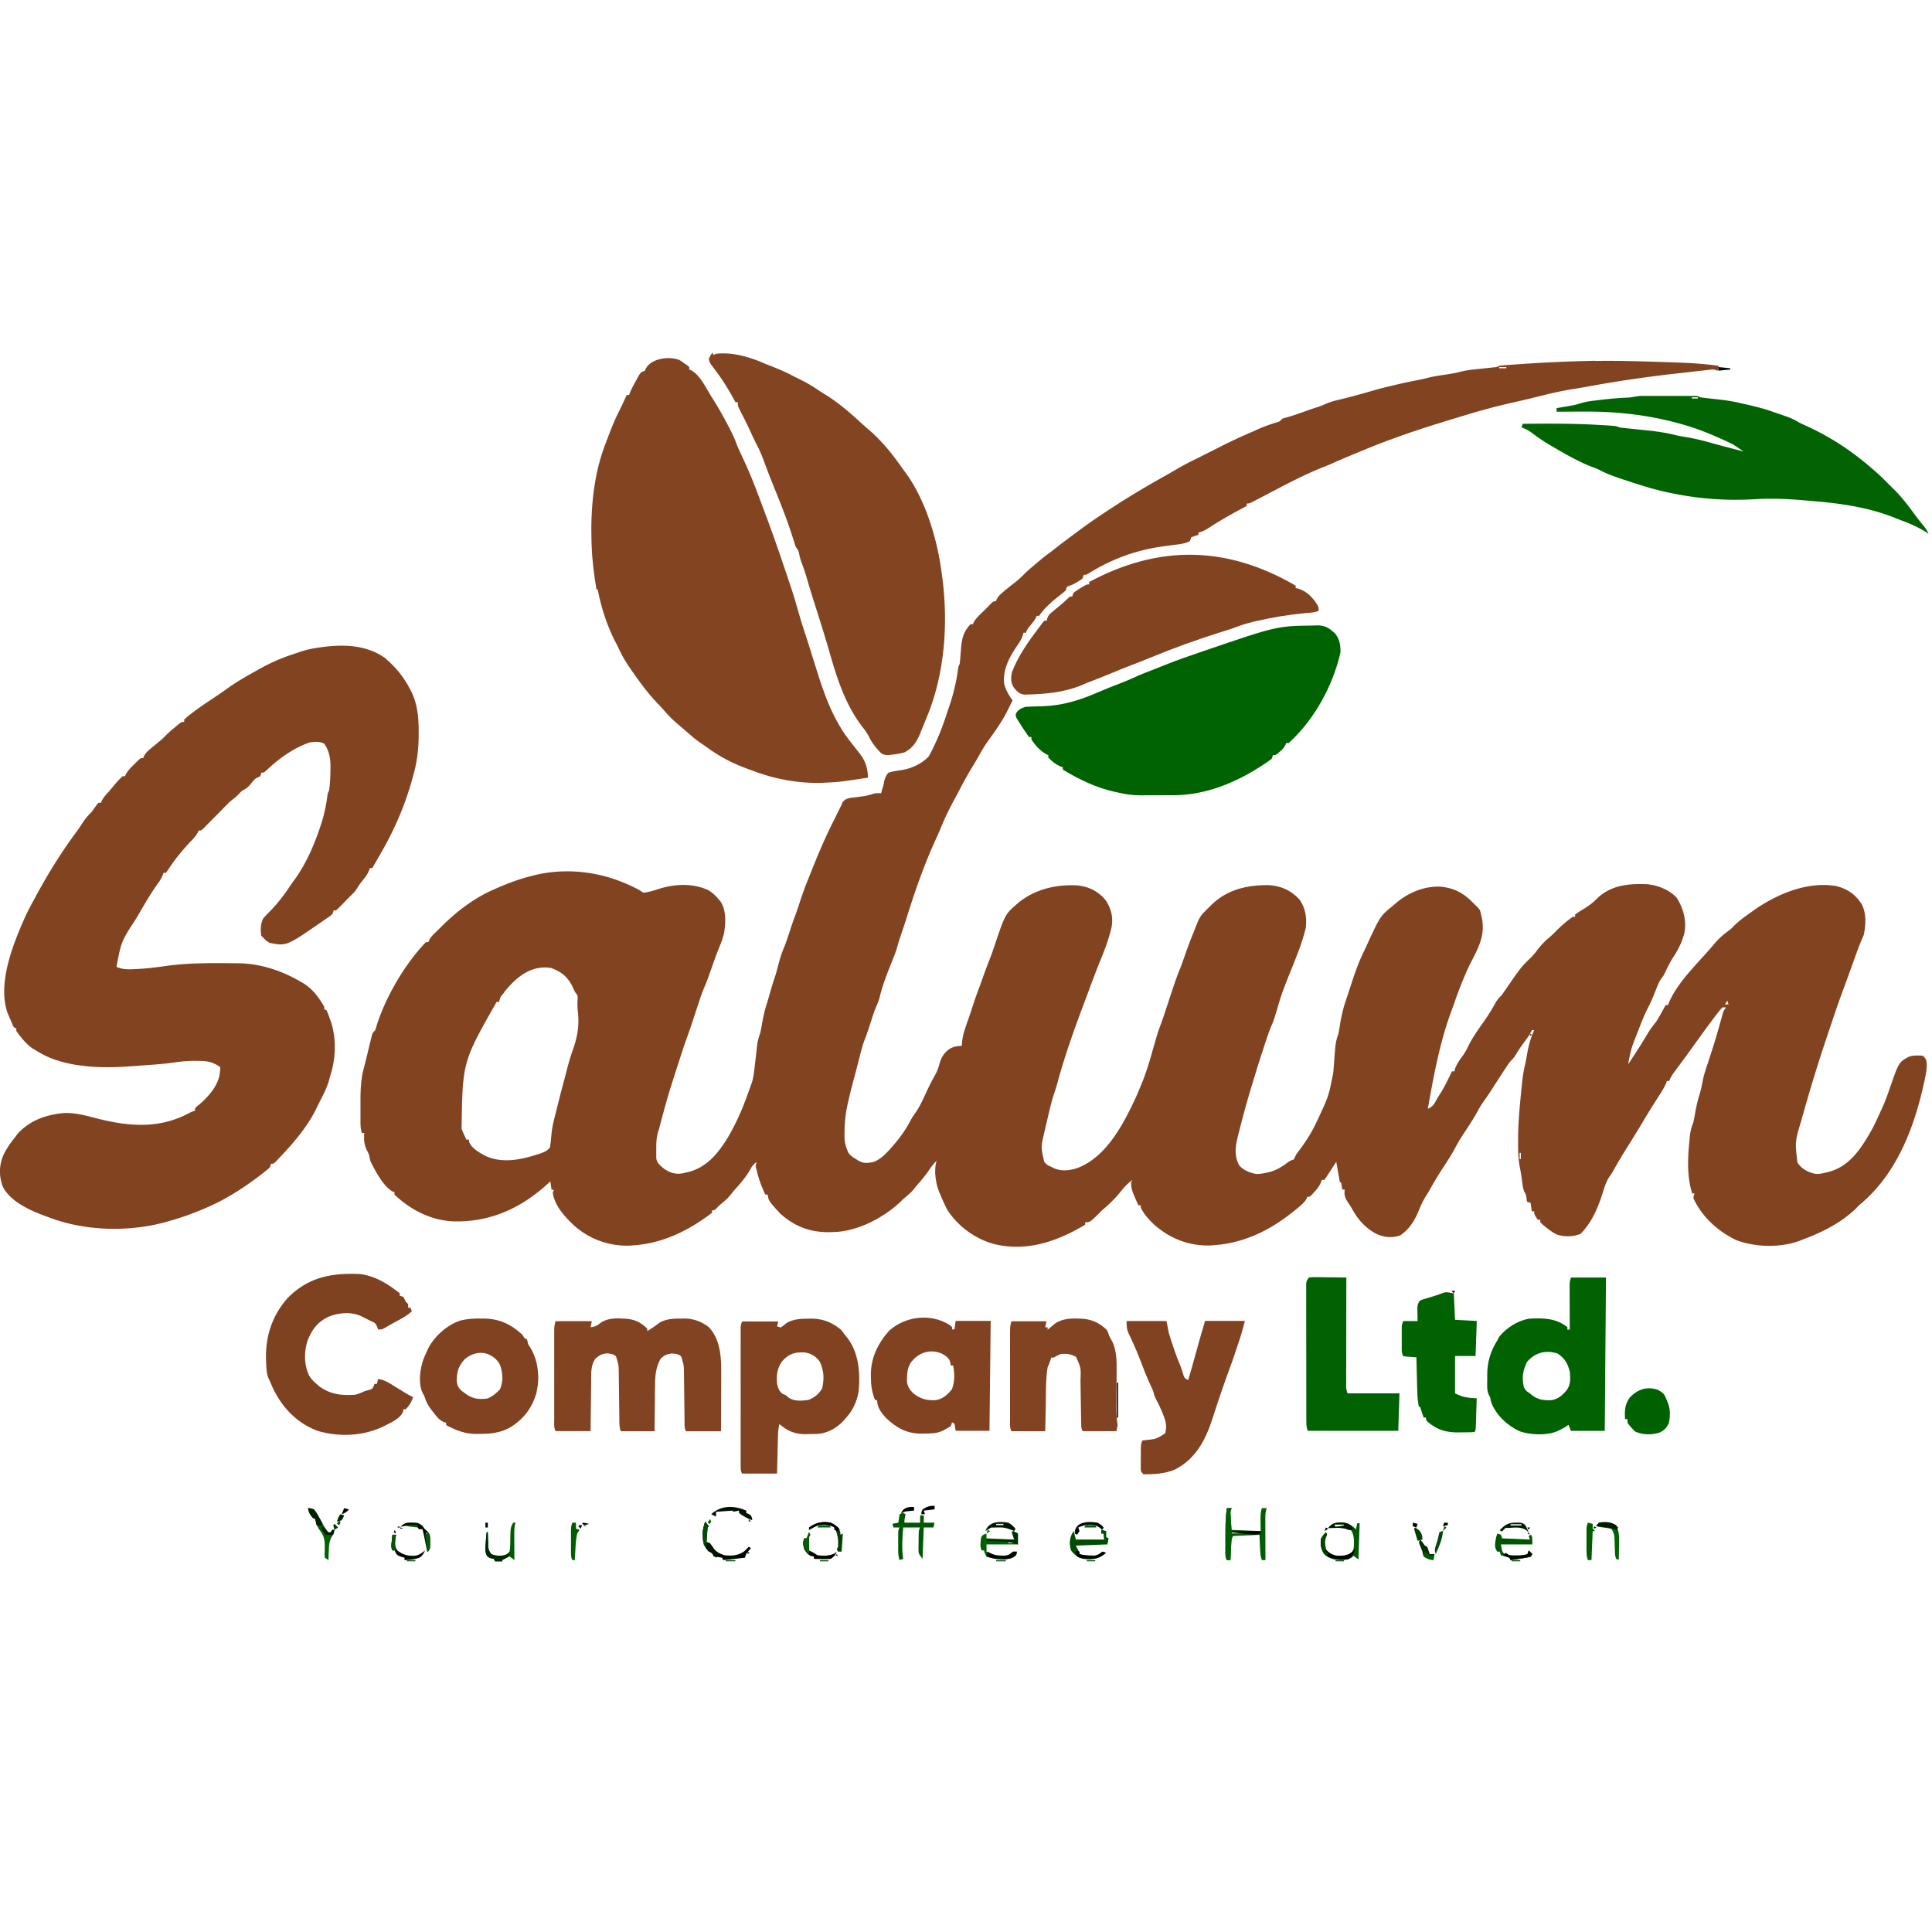 <?xml version="1.0" encoding="UTF-8"?>
<svg data-bbox="-0.04 0 1597.18 1001" xmlns="http://www.w3.org/2000/svg" height="1280" width="1280" viewBox="0 0 1600 1016" data-type="ugc">
    <g>
        <path fill="#824321" d="M1321 6.93c19.3-.321 38.6.301 57.9.941l3.75.119c13.7.442 27.2 1.04 40.8 3.01l-1 4-3-1c-2.34.058-2.34.058-4.98.383l-3.16.341-3.49.401-3.71.417c-2.73.31-5.47.623-8.2.941-3.05.355-6.1.701-9.16 1.04-23.3 2.6-46.4 5.98-69.5 10.2-4.58.843-9.17 1.62-13.8 2.36-8.44 1.36-16.7 3.08-25 5.18l-7.53 1.86c-1.87.461-1.87.461-3.77.932-4.63 1.12-9.28 2.18-13.9 3.22a541.02 541.02 0 0 0-36.8 9.67l-2.88.864c-6.71 2.02-13.4 4.07-20.1 6.14-.799.247-1.6.493-2.42.748-12.3 3.8-24.5 7.86-36.6 12.3-1.7.611-1.7.611-3.44 1.23-9.26 3.39-18.4 7.12-27.5 10.9-.628.26-1.26.52-1.9.787-6.48 2.68-12.9 5.4-19.3 8.28-2.25.999-4.53 1.92-6.82 2.81-17.1 6.79-33.2 15.6-49.5 24.1-1.83.952-3.66 1.9-5.49 2.86l-2 1.05c-3.77 1.95-3.77 1.95-6 1.95v2c-.522.281-1.04.562-1.58.851-9.99 5.39-19.9 10.8-29.4 17.1-3 1.94-5.54 3.35-9.03 4.09v2c-1.45.402-1.45.402-2.94.812-1.52.588-1.52.588-3.06 1.19l-1 3c-4.51 2.54-9.76 2.79-14.8 3.44-1.9.261-3.79.524-5.69.789l-2.83.396c-21.8 3.09-41.7 10.5-60.4 22.1-2.23 1.29-2.23 1.29-4.23 1.29l-1 3c-1.67 1.32-1.67 1.32-3.75 2.56l-2.18 1.31c-2.07 1.13-2.07 1.13-5.01 2.25l-2.06.875-1 3c-1.61 1.44-3.29 2.8-5 4.12-6.25 4.98-12.5 10.2-17 16.9h-2l-.688 1.62c-1.73 3.13-4.03 5.64-6.31 8.38-1.28 2.22-1.28 2.22-2 4h-2l-.625 2.44c-1.17 3.02-2.24 4.96-4.06 7.56-6.68 9.65-12.4 20-11.3 32 1.31 5.32 3.81 9.6 7 14l-.879 1.75c-.7 1.4-1.4 2.8-2.09 4.21l-.973 1.97c-.318.648-.637 1.3-.965 1.96-4.47 8.54-10.2 16.5-15.8 24.3-2.56 3.63-4.78 7.31-6.88 11.2-1.82 3.29-3.79 6.5-5.75 9.71-4.14 6.84-7.94 13.8-11.6 20.9-1.11 2.1-2.24 4.19-3.37 6.28-4.37 8.08-8.28 16.1-11.7 24.7-1.6 3.7-3.27 7.38-4.93 11.1-8.86 19.7-15.9 40.1-22.4 60.7-1.43 4.52-2.9 9.02-4.42 13.5-1.35 4-2.64 8-3.81 12.1-1.17 3.98-2.63 7.76-4.2 11.6-4.01 10-8.06 20.1-10.5 30.7-.746 2.57-1.78 4.93-2.86 7.38-1.68 4.08-2.98 8.29-4.34 12.5-3.33 10.2-3.33 10.2-5.04 14.5-1.88 4.92-3.11 9.99-4.4 15.1-.527 2.06-1.05 4.11-1.58 6.17-.253.992-.507 1.98-.768 3.01-.912 3.53-1.87 7.05-2.84 10.6a410 410 0 0 0-4.06 16.6l-.506 2.2c-1.74 7.83-2.49 15.6-2.49 23.6l-.037 2.04c-.013 4.33.61 7.77 2.22 11.8l.844 2.18c1.52 2.4 3.26 3.5 5.66 5.01 1.19.764 1.19.764 2.41 1.54 4.6 2.79 7.89 2.37 13.1 1.27 4.9-1.95 8.48-5.14 12-9l1.88-2.04c6.64-7.32 12-14.5 16.6-23.3 1.31-2.37 2.72-4.5 4.3-6.69 3.64-5.29 6.17-11.1 8.86-16.9 2.08-4.49 4.24-8.86 6.71-13.2 1.91-3.37 3.15-6.44 4.12-10.2 1.54-5.62 4.25-9.78 9.3-12.8 3.27-1.52 5.56-1.91 9.2-1.91l.188-3.56c.716-6.38 2.95-12.3 5.07-18.3 1.59-4.58 3.08-9.2 4.6-13.8 1.39-4.18 2.86-8.32 4.43-12.4 1.07-2.85 2.08-5.72 3.09-8.58 2.01-5.65 4.14-11.3 6.32-16.8.938-2.49 1.83-4.98 2.67-7.5 9.37-27.9 9.37-27.9 18.6-36l2.25-1.97c13.9-11.1 31.3-15 48.7-14 9.63 1.15 17 4.83 23.2 12.3 4.66 7.1 6.42 14.4 4.77 22.7-2.08 8.77-5.07 17-8.5 25.4-4.16 10.1-7.91 20.3-11.7 30.5-.763 2.04-1.53 4.08-2.3 6.12-8.24 21.9-16.2 44.1-22.3 66.7-.781 2.89-1.67 5.71-2.65 8.54-1.87 5.52-3.2 11.2-4.54 16.8l-.787 3.34c-.744 3.18-1.48 6.36-2.21 9.54l-.582 2.47c-2.91 12.3-2.91 12.3-.106 24.5 1.82 2.22 3.05 3.02 5.69 4.06.616.331 1.23.663 1.87 1 6.46 3.02 13.6 2.21 20.1-.004 24.6-9.43 38.8-37.9 49.2-60.6.613-1.45 1.22-2.91 1.81-4.38l1.39-3.27c3.64-8.68 6.45-17.5 8.99-26.5 1.06-3.76 2.15-7.51 3.24-11.3.194-.678.388-1.36.588-2.05 1.17-4.03 2.53-7.94 4.03-11.9 1.29-3.43 2.42-6.91 3.57-10.4.384-1.16.384-1.16.775-2.33 1.34-4.03 2.67-8.07 3.99-12.1 2.28-6.91 4.56-13.8 7.36-20.5 1.46-3.69 2.76-7.44 4.06-11.2 2.18-6.24 4.48-12.4 7-18.5 1.03-2.59 2.05-5.18 3.07-7.77 1.56-3.74 2.95-6.47 5.93-9.23l2.19-2.25 2.81-2.75c.554-.55 1.11-1.1 1.68-1.67 12.7-11.9 28.9-15.6 45.9-15.5 10.7.487 19.1 4.24 26.4 12.2 4.71 7.23 5.87 14.5 5 23-3.4 14.4-9.55 28.3-15 42-2.99 7.61-5.84 15.1-8.04 23-.66 2.23-1.33 4.46-2 6.69-.31 1.04-.62 2.07-.938 3.14-.922 2.76-2.02 5.35-3.18 8.01-2.05 5.06-3.67 10.3-5.38 15.5-.391 1.17-.781 2.34-1.18 3.55-1.95 5.89-3.84 11.8-5.6 17.7a649.45 649.45 0 0 1-2.33 7.61c-4.19 13.5-7.95 27.1-11.4 40.8l-.548 2.14c-2.41 9.41-4.38 17.9.548 26.9 3.77 4.1 8.62 5.91 14 7 2.99-.095 5.17-.322 8-1l2.37-.5c6.09-1.52 10.5-4.19 15.5-7.98 2.13-1.52 2.13-1.52 5.13-2.52.716-1.31 1.37-2.65 2-4 1.24-1.77 2.52-3.52 3.81-5.25 5.41-7.24 9.81-14.6 13.6-22.8.386-.823.772-1.65 1.17-2.49 8.39-18 8.39-18 12.2-37.4.088-1.1.088-1.1.179-2.21.25-3.09.483-6.19.717-9.28.174-2.27.358-4.54.542-6.82l.149-2.09c.34-4.18 1.21-7.75 2.63-11.7.286-1.31.54-2.63.746-3.95l.344-2.11.348-2.19c1.08-6.44 2.48-12.6 4.56-18.8 1.57-4.69 3.13-9.38 4.65-14.1 3-9.23 6.06-18.2 10.4-26.9.868-1.86 1.73-3.72 2.59-5.59 11-23.9 11-23.9 21.4-32.4.777-.675 1.55-1.35 2.36-2.05 10.5-8.89 23.7-14.6 37.8-13.8 12.3 1.42 19.5 6.05 27.9 14.9.724.701 1.45 1.4 2.2 2.12 1.98 2.06 2.37 3.1 2.8 5.88l.473 1.7c3.44 15-2.23 25.4-9.04 38.5-2.14 4.22-4 8.53-5.81 12.9l-.978 2.35c-2.32 5.65-4.45 11.3-6.44 17.1-1.01 2.9-2.06 5.77-3.12 8.65-9.43 25.9-14.3 52.8-19.1 79.8 3.77-1.62 5.02-3.39 6.95-7.04 1.03-1.92 2.17-3.71 3.37-5.53 3.72-5.87 6.65-12.2 9.69-18.4h2l.562-2.38c1.68-4.24 4.05-7.44 6.71-11.1 1.46-2.12 2.63-4.12 3.73-6.44 3.63-7.67 8.64-14.6 13.5-21.5 3.65-5.21 6.91-10.5 9.99-16.1 1.36-2.22 2.65-3.67 4.51-5.46 1.09-1.48 2.15-2.98 3.19-4.5 13.1-19 13.1-19 21.3-26.9 2.18-2.23 3.95-4.45 5.81-6.94 2.92-3.82 6.04-6.88 9.73-9.95 1.89-1.62 3.61-3.32 5.34-5.11 4.18-4.25 8.75-8.13 13.6-11.6h2v-2c2.2-1.52 4.4-2.93 6.69-4.31 4.7-2.84 8.51-5.67 12.3-9.69 11.8-10.6 25.9-11.6 41-11 8.86 1 17.8 4.51 24 11 5.67 8.83 8.62 19.5 6.38 29.9-2.02 7.47-5.14 13.5-9.36 19.9-2.57 4.08-4.64 8.31-6.7 12.7-1.32 2.56-1.32 2.56-2.78 4.39-2.26 3.18-3.5 6.68-4.92 10.3-1.87 4.66-3.71 9.25-6.06 13.7-3.82 7.36-6.67 15.2-9.68 22.9-.731 1.88-1.47 3.75-2.22 5.63-2.35 6.12-3.71 12.2-4.67 18.6 4.53-6.7 8.89-13.5 13.1-20.4l1.06-1.74c.989-1.63 1.97-3.26 2.96-4.89 1.81-2.81 3.78-5.36 5.89-7.95 2.89-4.53 5.41-9.3 8-14h2l.762-2.14c7.13-16.5 22.3-31 34-44.4 1.1-1.28 2.18-2.57 3.25-3.87 3.55-4.25 7.32-7.6 11.8-10.9 2.33-1.76 2.33-1.76 4.64-4.18 4.42-4.41 9.49-7.94 14.6-11.6 1.04-.748 2.08-1.5 3.16-2.27 19.2-13.1 43.9-23.3 67.4-19.1 9.14 2.49 15.1 6.58 20.4 14.4 4.39 7.68 3.79 17.5 2.06 25.9-.943 2.36-1.95 4.69-3 7-2.61 6.79-5.04 13.7-7.5 20.5-2.46 6.85-4.93 13.7-7.5 20.5-2.96 8.12-5.8 16.3-8.5 24.5-1.14 3.44-2.3 6.87-3.46 10.3-7.63 22.5-14.6 45.3-21 68.2-.28.99-.557 1.98-.844 3-5.17 17.2-5.17 17.2-3.16 34.6 3.6 5.43 8.74 8.01 15 9.4 2.85.161 5.25-.28 8-1 .793-.178 1.59-.356 2.4-.539 17.1-4.37 26.2-17.9 34.6-32.2 3.42-5.88 6.15-12 8.95-18.2l1.06-2.24c2.65-5.67 4.66-11.5 6.72-17.4 7.24-20.8 7.24-20.8 15.2-25.3 3.82-1.53 7.96-1.2 12-1 2.72 2.72 2.97 3.53 3.2 7.44-.073 5.31-1.21 10.3-2.39 15.5-.342 1.52-.342 1.52-.69 3.08-8.16 35.7-22.6 72.1-51.3 96.4-1.97 1.65-1.97 1.65-4.14 4.02-11.9 11.4-26.6 19.1-41.9 24.9-1.45.553-2.9 1.13-4.33 1.72-16.1 6.16-36.8 5.68-52.9-.285-15.5-7.43-28.3-19.1-35.6-34.7.285-2.39.285-2.39 1-4h-2c-4.68-14.8-3.66-30.3-2.12-45.6l.237-2.36c.466-4.03 1.34-7.35 2.89-11.1.526-2.56 1-5.11 1.44-7.69.955-5.39 2.12-10.5 3.81-15.8 1.25-4.26 2.05-8.61 2.91-13 1.01-4.31 2.41-8.41 3.84-12.6 1.12-3.41 2.22-6.83 3.31-10.2l.913-2.85c2.45-7.71 4.7-15.5 6.82-23.3l.692-2.5.595-2.19c.667-1.92.667-1.92 2.67-4.92h-3a89.14 89.14 0 0 0-5.19 6.31c-.492.642-.984 1.28-1.49 1.95-4.2 5.51-8.29 11.1-12.3 16.7-1.54 2.14-3.09 4.28-4.63 6.42-1.12 1.55-2.24 3.1-3.35 4.65-2.73 3.79-5.48 7.56-8.26 11.3-.507.684-1.01 1.37-1.54 2.07-.956 1.29-1.92 2.57-2.88 3.86-1.9 2.56-3.32 4.64-4.34 7.68h-2c-.22.648-.438 1.3-.664 1.96-1.83 4.15-4.25 7.8-6.71 11.6-4.32 6.75-8.53 13.5-12.6 20.4-3.98 6.69-8.06 13.3-12.2 19.9-4.22 6.61-8.22 13.3-12 20.1-1.72 2.98-1.72 2.98-3.72 5.73-2.64 4.3-3.96 8.71-5.43 13.5-4.02 12.5-8.82 23.8-18.1 33.4-6.35 2.54-13.6 2.69-20.1.457-2.28-1.21-4.28-2.52-6.34-4.08-.694-.527-1.39-1.05-2.1-1.6-1.74-1.41-3.39-2.75-4.9-4.4v-2h-2c-3-4.38-3-4.38-3-7h-2l-1-7-3-1-.375-2.75c-.425-3.1-.425-3.1-1.6-5.04-1.35-2.9-1.63-5.6-2.02-8.77-.538-4.23-1.19-8.37-2.04-12.6-1.19-6.51-1.34-12.9-1.34-19.5v-3.96c.092-11.8 1.09-23.5 2.25-35.3l.263-2.69c.255-2.56.52-5.12.791-7.68l.234-2.28c.505-4.56 1.31-8.96 2.37-13.4.462-2.02.836-4.04 1.18-6.08 1.32-7.76 2.89-14.8 6.29-22h-2c-.25.552-.503 1.1-.762 1.67-1.46 2.74-3.2 5.1-5.05 7.58-2.9 3.93-5.61 7.88-8.08 12.1-1.11 1.66-1.11 1.66-2.52 3.05-2.03 2.06-3.49 4.31-5.08 6.73-1.05 1.59-1.05 1.59-2.11 3.21-1.73 2.66-3.46 5.32-5.18 7.99-.48.743-.959 1.49-1.45 2.25-.938 1.46-1.87 2.91-2.81 4.37-2.13 3.32-4.31 6.59-6.62 9.79-1.8 2.49-3.39 4.99-4.82 7.7-3.47 6.37-7.37 12.4-11.4 18.4-3.15 4.7-5.92 9.48-8.57 14.5-2.59 4.72-5.56 9.2-8.49 13.7-3.77 5.83-7.45 11.7-10.8 17.8-1.34 2.4-2.79 4.72-4.25 7.05-2.22 3.65-3.93 7.28-5.5 11.2-3.41 8.46-7.82 15.7-15.5 20.9-7.01 2.34-13.5 1.65-20.1-1.44-8.79-4.86-14.7-11.4-19.5-20.1-1.3-2.32-2.73-4.47-4.23-6.67-2.12-3.34-2.63-5.74-2.12-9.75h-2l-1-6h-1c-.99-5.61-1.98-11.2-3-17-.699 1.08-1.4 2.17-2.12 3.28-.919 1.41-1.84 2.81-2.76 4.22-.69 1.07-.69 1.07-1.39 2.17-.667 1.02-.667 1.02-1.35 2.05-.613.943-.613.943-1.24 1.9-.378.454-.756.91-1.15 1.38h-2l-.75 2.2c-1.37 3.08-3 5.12-5.25 7.61-.7.79-1.4 1.58-2.12 2.39-1.88 1.79-1.88 1.79-3.88 1.79l-.637 1.68c-1.85 3.15-4.4 5.22-7.18 7.51-.579.481-1.16.962-1.75 1.46-19.8 16.3-41.6 27.5-67.4 29.4l-2.62.215c-17.9.753-33.6-5.4-47-17-4.51-4.24-8.49-8.66-11.3-14.2v-2h-2c-5.73-12.9-5.73-12.9-6-19l1-2c-3.75 2.81-6.6 5.76-9.5 9.44-4.67 5.91-9.72 10.7-15.5 15.6l-2.44 2.5c-7.69 7.5-7.69 7.5-11.6 7.5v2c-23.4 14-48.6 22.7-75.9 15.9-15.4-4.32-29.3-14.5-38.1-27.9-2.27-4.24-4.19-8.55-6-13l-1-2.27c-2.87-7.23-4.47-18.3-2-25.7-2.51 2.33-4.34 4.85-6.25 7.69-2.83 4.11-5.85 7.87-9.2 11.6-1.25 1.4-2.41 2.87-3.55 4.36-2.23 2.64-4.66 4.75-7.32 6.95-1.67 1.37-1.67 1.37-3.01 2.82-14.1 13.5-35.9 25.1-55.7 25.6l-2.56.117c-16.6.424-29.7-4.35-42-15.4-9.55-10.5-9.55-10.5-10.4-15.7h-2c-2.88-6.6-5.49-12.9-7-20l-.609-2.03c-.39-1.97-.39-1.97.61-4.97-3.13 2.09-4.08 3.79-5.84 7.01-3.45 5.93-8.02 11.1-12.6 16.2-1.25 1.43-2.43 2.92-3.59 4.43-2.23 2.65-4.67 4.75-7.32 6.95-1.84 1.52-1.84 1.52-3.99 3.8-1.69 1.62-1.69 1.62-3.69 1.62v2c-2.3 1.81-4.58 3.48-7 5.12-1.08.737-1.08.737-2.19 1.49-16.9 11.3-35.4 19-55.8 20.4l-2.62.215c-17.2.726-33.1-4.99-46.1-16.1-7.79-7.26-17-17-18.2-28.1l1-2h-2l-1-7-1.48 1.4c-22.5 20.7-48.4 32.8-79.5 31.7-18.3-.929-34.9-9.63-48.1-22.1v-2l-1.73-.664c-7.86-4.63-14.4-17.4-18.3-25.3-.36-1.66-.696-3.33-1-5a98.92 98.92 0 0 0-2.06-4.25c-2.23-4.79-2.27-8.51-1.94-13.8h-2c-1.21-3.79-1.14-7.54-1.13-11.5l-.004-2.2c0-1.53.002-3.07.006-4.6.005-2.32 0-4.63-.007-6.95-.006-10.3.236-19.8 3.14-29.8.564-2.24 1.12-4.49 1.66-6.74l.91-3.73c.47-1.93.94-3.87 1.4-5.8.452-1.89.914-3.77 1.38-5.66l.818-3.39c.838-2.69.838-2.69 2.84-4.69.591-1.69 1.12-3.4 1.62-5.12 7.64-23.5 23.2-50 40.4-67.9h2c.393-.884.393-.884.793-1.79 1.27-2.33 2.61-3.82 4.52-5.65l1.74-1.68c.643-.62 1.29-1.24 1.95-1.88l2.34-2.37c12.6-12.5 27.3-23.6 43.7-30.6.673-.295 1.35-.589 2.04-.893 9.32-4.05 18.7-7.56 28.5-10l2.37-.604c29.9-7.09 60.4-2.06 87.1 12.5l3 2c4.36-.392 8.35-1.66 12.5-3 13.5-4.37 28.4-5.08 41.5 1 3.17 1.99 5.57 4.16 8 7 .526.59 1.05 1.18 1.59 1.79 5.31 7.41 4.57 17.6 3.41 26.2-1.1 5.03-3.04 9.73-5 14.5-2.05 5.15-3.84 10.4-5.69 15.6-.75 2.11-1.5 4.21-2.26 6.32-.323.903-.646 1.81-.979 2.73-.793 2.09-1.65 4.15-2.54 6.2-1.55 3.66-2.86 7.36-4.09 11.1l-.698 2.11c-.73 2.21-1.46 4.42-2.18 6.62a5891.71 5891.71 0 0 1-3.576 10.84 370.25 370.25 0 0 1-4.05 11.6c-2.34 6.34-4.38 12.8-6.43 19.2l-1.14 3.57c-7.97 24.7-7.97 24.7-14.7 49.8-.676 2.71-.676 2.71-1.74 5.94-1.14 4.6-1.23 8.81-1.18 13.5l-.023 2.57.008 2.47.007 2.23c.526 4.01 3.48 6.35 6.49 8.76 4.94 3.39 9.63 4.83 15.6 3.71l2.13-.504 2.41-.535c15.3-3.95 24.6-15.5 32.6-28.5 6.03-10.3 10.9-20.8 15-32 .39-1.05.78-2.09 1.18-3.17.959-2.6 1.9-5.21 2.82-7.83l.99-2.69c1.09-3.59 1.59-6.96 2.01-10.7l.247-2.08c.257-2.18.507-4.36.754-6.54.326-2.88.66-5.75 1-8.62l.438-3.85c.538-3.37 1.42-6.32 2.56-9.52.516-2.58.995-5.15 1.44-7.75.959-5.35 2.08-10.5 3.75-15.7 1.02-3.19 1.91-6.4 2.82-9.62 1.09-3.83 2.2-7.62 3.5-11.4 1.36-3.95 2.4-7.96 3.44-12 1.31-5.07 2.88-9.88 4.93-14.7 1.86-4.68 3.38-9.48 4.94-14.3 1.39-4.23 2.86-8.41 4.45-12.6 1.33-3.6 2.5-7.25 3.69-10.9 2.14-6.48 4.43-12.8 7.06-19.1.585-1.48 1.17-2.96 1.75-4.44 5.83-14.6 11.9-29.1 19-43.1 1.71-3.37 3.38-6.77 5.05-10.2l1.21-2.32c.364-.887.727-1.77 1.1-2.69 2.92-3.55 6.24-3.49 10.6-4 1.58-.208 3.16-.42 4.73-.637.762-.102 1.52-.205 2.31-.31 3.16-.525 6.14-1.45 9.21-2.37 2.94-.126 2.94-.126 5 0l.75-2.88.602-1.91c.704-2.25.704-2.25 1.11-4.8.774-3.1 1.45-4.96 3.54-7.41 3.27-1.05 6.26-1.59 9.64-2.02 8.8-1.13 16.9-4.85 23.4-11 1.59-2.44 2.83-4.99 4.06-7.62l1.05-2.17c3.95-8.26 7.12-16.6 9.96-25.3.556-1.7 1.12-3.4 1.71-5.09 3.66-10.5 6.37-21.2 7.83-32.3.395-2.51.395-2.51 1.39-4.51.196-1.52.344-3.05.465-4.58l.236-2.77c.156-1.92.31-3.84.46-5.76.713-8.26 2.05-13.8 7.84-19.9h2c.232-.559.462-1.12.7-1.69 1.65-2.92 3.71-4.91 6.11-7.25l2.58-2.53c.86-.838 1.72-1.67 2.61-2.54l2.7-2.82c2.3-2.18 2.3-2.18 4.3-2.18l.78-1.8c1.32-2.39 2.63-3.69 4.72-5.45.709-.602 1.42-1.2 2.14-1.82 3.28-2.69 6.61-5.33 9.96-7.94 2.63-2.19 4.98-4.57 7.39-6.99 2.24-2.02 4.52-3.98 6.81-5.94l1.87-1.6c3.76-3.2 7.56-6.29 11.6-9.18 1.35-.994 2.68-2.03 3.98-3.08 6.13-4.89 12.5-9.52 18.8-14.2 1.47-1.09 1.47-1.09 2.96-2.21 7.5-5.53 15.2-10.7 23-15.8l2.06-1.36c13.8-9.07 27.9-17.4 42.3-25.5 4.05-2.26 8.06-4.58 12.1-6.94 5.1-2.99 10.3-5.66 15.6-8.25l6.12-3.06c10.1-5.06 10.1-5.06 12-6.02 1.22-.61 2.43-1.22 3.65-1.84 8.58-4.35 17.3-8.33 26.2-12.1l2-.927c5.39-2.49 10.8-4.39 16.5-6.14 2.63-.779 2.63-.779 4.5-2.93 1.89-.676 1.89-.676 4.25-1.31 5.57-1.59 11-3.52 16.4-5.49 3.37-1.21 6.76-2.34 10.2-3.42 1.85-.663 3.66-1.44 5.46-2.24 3.59-1.56 7.2-2.51 11-3.41 6.12-1.47 12.2-3.05 18.2-4.75l2.23-.625c3.21-.9 6.41-1.81 9.61-2.75 4.51-1.26 9.04-2.36 13.6-3.44l2.79-.665c6.6-1.56 13.2-2.96 19.9-4.22 2.4-.487 4.78-1.05 7.15-1.66 5.31-1.35 10.7-2.08 16.1-2.87 3.69-.556 7.21-1.18 10.8-2.14 5.76-1.51 11.7-1.95 17.6-2.57 2.34-.248 4.68-.499 7.02-.754l3.11-.326c2.48-.223 2.48-.223 4.49-1.36 2.9-.288 5.79-.523 8.7-.719l2.69-.19c2.91-.203 5.83-.398 8.74-.592l3.02-.203c18.8-1.25 37.6-2.01 56.4-2.36zM1241.5 12v1h6v-1h-6zm-28 4 4 1zm-796 514c-3.09 3.51-3.09 3.51-4.23 7.78h-2c-28.2 49.6-28.2 49.6-29 105 1.18 3.08 2.5 6.06 4 9h2c.072.578.144 1.16.219 1.75 1.86 5.35 8.48 8.96 13.2 11.6 15.1 7.02 31.2 2.96 46.3-2.05 4.05-1.57 4.05-1.57 7.25-4.32.553-2.55.873-4.8 1.06-7.38.145-1.46.294-2.91.449-4.37l.232-2.19c.634-5.11 1.99-10.1 3.26-15.1l.941-3.84c1.93-7.85 3.96-15.7 6.07-23.5a566.1 566.1 0 0 0 1.88-7.19c1.46-5.66 2.96-11.2 4.95-16.7 4.24-11.9 5.88-21.3 4.36-33.9-.348-3.39-.194-6.76-.042-10.2-.045-2.16-.045-2.16-2.16-4.81-.782-1.62-1.55-3.25-2.31-4.88-3.93-7.91-9.44-12.2-17.7-15.1-16.8-2.53-29 8.02-38.8 20.2zm1013 6.78c-.99 1.48-.99 1.48-2 3h3l-1-3zm-802 32 1 2zm634 27 1 2zm150 1 1 2zm-1112 1 1 2zm162 22 1 2zm-163 20 1 2zm959 23v5h1v-5h-1zm141 17 1 3zm-623 5 1 3zm1 6 1 2z"/>
        <path fill="#824321" d="M320 254c8.29 7.13 14.6 15.1 19.6 24.8.326.615.651 1.23.987 1.86 5.38 10.9 6.23 22.5 6.14 34.4l-.008 2.05c-.07 11.4-1.28 21.9-4.43 32.8-.425 1.55-.85 3.1-1.27 4.64-5.7 20.3-14.2 40.1-24.7 58.4-.735 1.29-1.47 2.59-2.2 3.88-1.92 3.38-3.85 6.75-5.8 10.1h-2l-.785 2.22c-1.25 2.86-2.68 4.87-4.65 7.28-1.92 2.39-3.63 4.61-5.19 7.25-1.76 2.87-3.97 4.89-6.38 7.25-.943.963-1.88 1.93-2.82 2.89l-2.86 2.92c-.485.502-.971 1-1.47 1.52-1.24 1.26-2.54 2.47-3.84 3.67h-2l-1 3c-1.48 1.33-1.48 1.33-3.39 2.67-.702.496-1.4.992-2.13 1.5-.756.52-1.51 1.04-2.29 1.57-.772.536-1.54 1.07-2.34 1.62-27.9 19.2-27.9 19.2-41.8 16.6-3.06-1.88-3.06-1.88-5-4l-2-2c-.728-5.18-.663-9.67 1.69-14.4 1.49-1.69 3.04-3.34 4.65-4.93 6.47-6.55 12.3-13.8 17.3-21.5 1.47-2.26 3.05-4.39 4.66-6.55 9.32-13.3 15.7-28.2 20.8-43.6l.648-1.98c2.38-7.42 3.95-14.8 4.96-22.5.395-2.55.395-2.55 1.39-4.55.924-5.85 1.13-11.6 1.19-17.6l.04-2.14c.011-6.95-1.04-13.5-5.23-19.3-3.88-1.94-7.78-1.63-12-1-13.8 4.78-25.8 13.6-36.3 23.6-1.67 1.4-1.67 1.4-3.67 1.4l-1 3c-1.33.676-2.66 1.34-4 2-1.82 1.87-1.82 1.87-3.5 4-2.34 2.89-4.14 4.44-7.5 6-1.69 1.64-3.35 3.31-5 5-1.67 1.33-3.33 2.67-5 4-1.68 1.65-3.35 3.32-5 5-3.22 3.28-6.45 6.55-9.69 9.81-.868.884-1.73 1.77-2.63 2.68-.829.835-1.66 1.67-2.51 2.53-.755.764-1.51 1.53-2.28 2.32-1.89 1.66-1.89 1.66-3.89 1.66-.34.822-.34.822-.689 1.66-1.71 3.04-3.9 5.25-6.31 7.78-6.69 7.12-12.9 14.7-18.2 22.9-.91 1.3-.91 1.3-1.84 2.62h-2l-.82 2.25c-1.13 2.63-2.34 4.54-4.05 6.82-5.92 8.3-11 17.1-16.1 25.9l-1.73 2.95c-12.3 18.8-12.3 18.8-16.3 40 5.48 2.33 10.2 2.15 16 1.81l2.92-.148c6.79-.397 13.5-1.18 20.2-2.16 19.6-2.86 39.1-2.74 58.9-2.5l2.34.006c18.1.09 36.1 5.91 51.7 15 1.39.808 1.39.808 2.8 1.63 7.64 4.77 12.7 11.6 17.2 19.4v2l2 1c.934 2.2 1.77 4.43 2.56 6.69.434 1.22.87 2.44 1.32 3.7 4.2 13.5 3.6 30.3-.879 43.6l-.62 2.45c-1.69 6.53-4.6 12.4-7.69 18.3-1.27 2.44-2.46 4.88-3.62 7.38-7.64 15.2-19.4 28.7-31.1 40.9l-2.2 2.34c-1.8 1.66-1.8 1.66-3.8 1.66l-1 3c-2 1.79-4 3.43-6.12 5.06l-1.89 1.46c-14.2 10.9-29.5 20.6-46 27.5-1.17.494-2.35.987-3.56 1.5-8.02 3.31-16.1 6.15-24.4 8.5l-2.41.72c-31.4 9.11-69.1 8.26-99.6-3.72l-2.94-1.07c-12.3-4.58-28.6-12-34.4-24.4-3.25-9.01-2.91-17.7.937-26.4a75.01 75.01 0 0 1 9.38-14.1c.62-.866 1.24-1.73 1.88-2.62 10.5-11.7 24.6-16.4 39.8-17.5 8.57-.108 17 2.16 25.2 4.29 26.5 6.84 51.8 9.23 76.7-3.94 2.46-1.27 2.46-1.27 5.46-2.27v-2c1.57-1.52 1.57-1.52 3.69-3.25 7.63-6.51 16-16.1 16.9-26.5l.227-2.42.148-1.83c-6.69-4.61-10.9-5.18-18.8-5.19l-2.61-.037c-6.59-.015-12.9.756-19.4 1.68-7.3.985-14.6 1.45-22 1.97-2.66.192-5.32.395-7.98.599-14.4 1.07-28.7 1.68-43.1-.156l-3.08-.391c-12.7-1.79-25.2-5.41-36-12.5-1.03-.598-2.06-1.2-3.12-1.81-5.08-3.86-9.26-8.94-12.9-14.2v-2l-2-1c-1-1.89-1-1.89-2-4.25l-1.05-2.47c-.313-.752-.626-1.5-.949-2.28l-1.19-2.69c-8.84-25.2 5-58.5 15.2-81.3 2.27-4.6 4.68-9.12 7.12-13.6l.995-1.85c10.1-18.8 21.4-36.9 34.1-54 1.76-2.44 3.42-4.92 5.06-7.44 2.01-3.06 4.11-5.51 6.75-8.06 1.58-2.11 3.12-4.24 4.63-6.39l1.37-1.61h2l.79-1.75c1.29-2.4 2.76-4.17 4.59-6.18 1.99-2.22 3.9-4.41 5.75-6.75 2.14-2.64 4.38-5.01 6.88-7.31h2l.655-1.64c1.81-3.18 4.26-5.57 6.84-8.11.5-.507.998-1.01 1.51-1.54 3.73-3.71 3.73-3.71 5.99-3.71l.766-1.79c1.38-2.47 2.82-3.84 4.98-5.65.713-.605 1.43-1.21 2.16-1.83 1.76-1.45 3.52-2.91 5.28-4.36 2.8-2.29 2.8-2.29 5.13-4.72 2.68-2.65 5.45-5.07 8.37-7.46.953-.79 1.91-1.58 2.89-2.39 2.43-1.79 2.43-1.79 4.43-1.79v-2c8.49-7.51 18.3-13.7 27.6-20a367.6 367.6 0 0 0 9.5-6.66c6.99-4.91 14.4-9.1 21.9-13.3l2.16-1.23c9.63-5.45 19.3-9.75 29.8-13.1 1.4-.454 2.78-.932 4.16-1.43 5.63-2 11.1-3.12 17-3.92l2.79-.38c18.4-2.37 37.4-1.56 52.7 10.1zm-47.7 111 1 2zM5.3 537l1 2zm1 5 1 3z"/>
        <path fill="#834422" d="M562 5.81c1.83 1 1.83 1 4.83 3.19.804.536 1.61 1.07 2.44 1.62.516.454 1.03.907 1.56 1.38v2l1.79.754c7.31 4.13 11.9 14.3 16.2 21.2.605.941 1.21 1.88 1.83 2.85 4.33 6.82 8.21 13.8 12 21l1.42 2.68c2.33 4.47 4.39 8.89 6.08 13.6 1.14 3.09 2.59 6.02 4 8.99 5.49 11.6 10.4 23.4 14.8 35.5 1.01 2.72 2.03 5.44 3.06 8.16 6.7 17.7 13 35.6 19 53.6 1.08 3.27 2.17 6.53 3.29 9.79 2.75 8.06 5.16 16.2 7.45 24.4 1.34 4.78 2.77 9.5 4.37 14.2 1.42 4.2 2.74 8.44 4.08 12.7l.926 2.91c1.44 4.54 2.88 9.08 4.27 13.6 6.92 22.6 14.5 44.5 29.5 63.1 1.36 1.72 2.7 3.44 4.05 5.17 1.26 1.61 2.52 3.22 3.79 4.83 4.54 6.31 5.73 11.4 6.16 19-24.1 3.61-24.1 3.61-33 4l-3.93.23c-19.8.797-40.7-2.94-59.1-10.2l-3.18-1.11c-12.3-4.38-24.2-10.5-34.6-18.3-1.63-1.2-3.31-2.34-5.02-3.44-3.57-2.44-6.78-5.14-10-7.98-.615-.533-1.23-1.07-1.86-1.62l-3.64-3.16c-1.35-1.17-2.7-2.32-4.07-3.47-3.88-3.28-7.26-6.73-10.5-10.6-1.98-2.27-4.04-4.44-6.13-6.61-7.87-8.25-14.4-17.3-20.9-26.7l-1.61-2.34c-2.8-4.13-5.35-8.22-7.52-12.7-.498-1.03-.995-2.05-1.51-3.11-.451-.933-.902-1.87-1.37-2.83-.665-1.27-1.33-2.54-2-3.81-6.72-13.4-11.1-27.5-14-42.2h-1c-2.03-12.3-3.64-24.5-4-37l-.083-2.29c-.898-27.5 1.77-57 12.1-82.7.552-1.45 1.1-2.91 1.65-4.37 2.77-7.26 5.53-14.4 9.15-21.3 2.25-4.36 4.2-8.85 6.2-13.3h2c.25-.675.499-1.35.755-2.05 1.49-3.54 3.3-6.86 5.18-10.2.347-.637.695-1.27 1.05-1.93 2.66-4.7 2.66-4.7 6.01-5.82.28-.614.562-1.23.852-1.86 4.55-8.49 19-10.4 27.3-7.33zm-62.2 76.2 1 2zm-5 21 1 2zm-3 71 1 2zm8 39 1 2z"/>
        <path fill="#834422" d="m590 0 1 2 2-1c13.2-1.63 28 2.63 40 8 1.84.725 3.68 1.45 5.52 2.16 5.81 2.27 11.5 4.68 17 7.56 1.79.931 3.6 1.83 5.42 2.71 5.53 2.68 10.7 5.51 15.8 9.02 2.43 1.67 4.93 3.19 7.45 4.73 10.6 6.71 20 14.8 29.2 23.3 2.15 2 4.34 3.9 6.6 5.79 10.4 9.06 19 19.7 26.9 31 1.07 1.53 2.19 3.03 3.31 4.52 16.3 22.4 25.9 54.5 29.5 81.7l.367 2.57c5.44 39.2 2.6 82.2-13 119-.668 1.65-1.34 3.3-2 4.96-.666 1.62-1.33 3.24-2 4.86-.33.819-.66 1.64-1 2.48-2.9 7-6.11 12.1-13 15.7-3.65 1.04-7.23 1.61-11 2l-2.17.281c-2.39.038-3.68-.196-5.83-1.28-4.25-4.12-7.83-8.62-10.4-13.9-1.49-2.93-3.25-5.37-5.28-7.95-14.2-18.2-21.4-40.8-27.6-62.8-1.3-4.53-2.68-9.03-4.05-13.5-.296-.972-.592-1.94-.896-2.95-2.33-7.61-4.73-15.2-7.16-22.8-2.27-7.1-4.43-14.2-6.52-21.4-1.1-3.72-2.26-7.37-3.65-11-1.02-2.71-1.86-5.2-2.46-8.01-.734-3.74-.734-3.74-2.94-6.69a76.229 76.229 0 0 1-1.42-4.21l-.84-2.66c-.307-.972-.613-1.94-.929-2.95-4.22-13.1-9.26-25.8-14.4-38.5-.466-1.16-.466-1.16-.941-2.35-.615-1.54-1.23-3.07-1.85-4.61-2.32-5.82-4.55-11.7-6.7-17.5-1.61-4.36-3.48-8.47-5.63-12.6-1.67-3.24-3.19-6.55-4.71-9.86-2.95-6.4-6.09-12.7-9.34-18.9-1.29-2.83-1.29-2.83-1.29-5.83h-2c-.257-.487-.513-.975-.777-1.48-4.89-9.05-10.4-17.9-16.7-26.1-3.95-5.18-3.95-5.18-4.56-8.44 1.38-2.81 1.38-2.81 3-5z"/>
        <path fill="#006301" d="m1088 226 2.46-.088c6.99-.074 10.5 2.19 15.5 7.09 3.59 4.58 4.34 9.87 4.12 15.6-6.47 27.7-21.6 55.5-42.9 74.8h-2l-.781 1.8c-1.32 2.38-2.64 3.71-4.72 5.45-.608.521-1.22 1.04-1.84 1.58-1.66 1.17-1.66 1.17-3.66 1.17l-1 3c-2.26 1.72-4.5 3.28-6.88 4.81-.68.444-1.36.89-2.06 1.35-21.9 14.1-46.3 24-72.6 24l-2.99.01c-2.08.005-4.15.008-6.23.007-3.15.003-6.3.02-9.45.04-2.03.003-4.05.005-6.08.006l-2.82.021c-6.2-.02-11.9-.848-17.9-2.25l-3.91-.824c-15.3-3.57-28.6-10.1-42.1-18.2v-2l-2.06-.625c-3.85-1.8-7.02-4.28-9.94-7.38v-2l-1.78-.789c-4.85-2.64-9.29-7.55-12.2-12.2v-2h-2c-1.38-1.84-2.68-3.75-3.94-5.69-1.03-1.58-1.03-1.58-2.09-3.2-.651-1.03-1.3-2.05-1.97-3.11l-1.76-2.76c-1.24-2.24-1.24-2.24-1.18-4.36 1.74-3.48 4.35-4.68 7.94-5.88 1.73-.126 3.46-.2 5.19-.246l3.12-.1c2.14-.06 4.29-.117 6.43-.171 15.9-.525 30.7-5.09 45.3-11.5 6.15-2.61 12.3-5.14 18.6-7.5 4.05-1.54 8.01-3.18 11.9-5 4.95-2.29 9.97-4.27 15.1-6.19 3.52-1.34 7-2.76 10.5-4.18 9.19-3.71 18.6-6.93 27.9-10.1l2.8-.961c61.3-21 61.3-21 91.9-21.4z"/>
        <path fill="#016302" d="m1360 35.9 3.07-.01 3.33.007 3.41-.003c2.38-.001 4.76 0 7.14.005 3.65.005 7.31 0 11-.006 2.31 0 4.62.002 6.93.004l3.33-.007 3.07.01 2.71.002c2.16.127 2.16.127 4.16 1.13 1.78.267 3.56.487 5.35.684l3.28.373c2.27.251 4.53.501 6.8.75 6.31.72 12.4 1.68 18.6 3.19 1.43.324 2.85.645 4.28.965 7.38 1.69 14.6 3.45 21.7 6.04 1.38.473 2.76.944 4.14 1.41 1.54.528 3.07 1.06 4.61 1.59l2.22.755c4 1.4 7.41 3 11 5.24 2.62 1.28 5.28 2.48 7.94 3.69 18.7 8.69 35.5 19.9 51.1 33.3 1.14.975 1.14.975 2.3 1.97 3.35 2.9 6.62 5.84 9.7 9.03l2 2 5 5 1.94 1.88c5.19 5.35 9.71 11.2 14.1 17.2 4.21 5.7 4.21 5.7 8.68 11.2 1.84 2.24 3.13 4.11 4.25 6.75l-1.43-.953c-6.74-4.36-13.8-7.48-21.3-10.2a165.34 165.34 0 0 1-5.09-2c-21.4-8.64-44.7-12-67.6-13.9-2.98-.24-5.96-.5-8.94-.763-13.5-1.16-26.8-1.59-40.3-.769-21.8 1.26-43.9-.219-65.3-4.46l-2.23-.429c-11.9-2.33-23.3-5.76-34.8-9.57-1.18-.385-2.36-.77-3.58-1.17-7.62-2.5-15.1-4.97-22.2-8.77-1.99-.939-3.95-1.7-6.02-2.45-4.14-1.53-8.05-3.37-12-5.36l-2.1-1.06c-6.2-3.16-12.2-6.61-18.2-10.2-.849-.49-1.7-.982-2.57-1.49-5.58-3.25-10.7-6.86-15.9-10.8-2.46-1.68-4.74-2.75-7.54-3.73.495-1.48.495-1.48 1-3 21-.197 42-.312 63.1.938.752.044 1.5.088 2.28.132 12.2.725 12.2.725 14.7 1.93 2.54.331 5.07.615 7.61.867l4.72.496c2.47.255 4.94.508 7.41.756 8.98.908 17.7 1.96 26.5 4.2 2.93.717 5.86 1.22 8.84 1.68 8.71 1.39 17.2 3.76 25.6 6.11 7.42 2.02 14.9 3.95 22.3 5.89-1.39-.928-1.39-.928-2.81-1.88l-6.19-4.12c-12.9-6.24-26.2-12-40-16l-2.14-.615c-27.3-7.75-53.8-10.7-82.2-10.5-2.12.01-4.24.02-6.36.028-5.11.021-10.2.056-15.3.097v-3l3.51-.586 4.62-.789 2.3-.383c3.26-.562 6.29-1.14 9.42-2.25 4.73-1.5 9.55-1.97 14.5-2.56l3.21-.394c7.15-.849 14.3-1.47 21.5-1.75 4.21-.174 7.66-1.42 11.9-1.42zm41.1 1.13v1h5v-1h-5z"/>
        <path fill="#824321" d="M1073 193v2l1.73.344c7.38 2.13 12.3 7.31 16.3 13.6.996 2.05.996 2.05.996 5.05-2.55.85-4.4 1.21-7.04 1.43l-2.42.216-2.6.229c-13.6 1.29-26.8 3.52-40.1 6.62l-2.62.611c-4.51 1.09-8.79 2.39-13.1 4.08-4.5 1.69-9.12 3.05-13.7 4.5-19.4 6.16-38.3 12.9-57.1 20.7-5.46 2.26-11 4.41-16.5 6.51-6.28 2.4-12.5 4.94-18.7 7.54-5.39 2.26-10.8 4.37-16.3 6.44-2.13.83-4.24 1.74-6.32 2.68-14.5 5.87-29.5 7.25-45 7.63l-2.4.06c-3.86-.451-5.55-2.46-8.15-5.25-2.95-4.43-2.95-7.8-2-13 5.08-13.8 14.2-26.4 23-38 .697-.93 1.39-1.86 2.11-2.82.623-.718 1.25-1.44 1.89-2.18h2l.27-1.79c.922-2.79 2.16-3.79 4.42-5.65.721-.602 1.44-1.21 2.18-1.83.703-.571 1.41-1.14 2.13-1.73 4.26-3.51 4.26-3.51 8.25-7.31 1.75-1.69 1.75-1.69 3.75-1.69l1-3c2.43-1.82 2.43-1.82 5.44-3.69l3-1.89c2.57-1.43 2.57-1.43 4.57-1.43v-2c57.8-31 114-30.1 171 3z"/>
        <path fill="#814321" d="m514 800 2.13.015c8.38.189 13.9 2.45 19.9 8.3v2c3.54-2.04 6.76-4.29 9.96-6.82 5.66-3.28 11.6-3.52 18-3.5l2.3-.049c7.87-.007 14.7 2.41 20.9 7.31 9.78 10.6 10.2 25.8 10.1 39.4a2549.075 2549.075 0 0 1-.058 14.66c-.02 3.61-.03 7.23-.04 10.8-.02 7.07-.06 14.1-.097 21.2h-29c-1.26-2.51-1.15-4.27-1.17-7.09l-.041-3.22-.032-3.49-.1-7.28c-.047-3.84-.091-7.67-.13-11.5-.04-3.7-.092-7.39-.144-11.1l-.026-3.47c-.08-7.63-.08-7.63-2.35-14.9-2.43-1.98-4.23-2.03-7.38-2.38-4.52.467-6.3 1.27-9.62 4.38-3.95 7.1-4.6 13.9-4.61 21.9l-.05 3.32c-.048 3.46-.07 6.93-.09 10.4-.029 2.36-.059 4.73-.09 7.09-.077 5.76-.118 11.5-.16 17.3h-28c-.993-2.98-1.14-5-1.17-8.11l-.041-3.16-.032-3.41-.1-7.13c-.047-3.75-.091-7.5-.13-11.3-.04-3.62-.092-7.24-.144-10.9l-.026-3.39c-.098-7.54-.098-7.54-2.35-14.7-2.43-1.98-4.23-2.03-7.38-2.38-4.38.453-6.31 1.51-9.62 4.38-3.94 5.71-3.47 11.7-3.51 18.4l-.054 3.61c-.054 3.79-.088 7.58-.121 11.4-.034 2.57-.068 5.15-.104 7.72-.088 6.3-.147 12.6-.21 18.9h-29c-1.59-3.17-1.14-6.59-1.13-10.1l-.005-2.53c-.004-2.77-.001-5.53.002-8.3a7959.082 7959.082 0 0 1 .002-17.85c.006-5.16.003-10.3-.003-15.5-.004-3.96-.002-7.92 0-11.9 0-1.9 0-3.81-.002-5.71-.003-2.66.001-5.32.007-7.98l-.007-2.39c.013-3.2.115-5.75 1.14-8.81h30l-1 5c3.22-.369 4.82-.857 7.38-2.94 5.16-4.06 11.2-4.43 17.6-4.38z"/>
        <path fill="#7F4221" d="m294 763 2.44.016c10.9.578 22.1 6.52 30.6 13 .739.512 1.48 1.02 2.24 1.55l1.76 1.45v2c1.49.495 1.49.495 3 1 1.06 1.94 1.06 1.94 2 4l2 2v3h2c.495 1.49.495 1.49 1 3-4 3.59-8.43 5.97-13.1 8.47-3.37 1.8-6.68 3.71-9.98 5.64-1.88.883-1.88.883-4.88.883l-.75-2.38c-1.49-3.12-2.19-3.26-5.25-4.62-1.22-.621-1.22-.621-2.47-1.25l-2.59-1.31c-.857-.434-1.71-.87-2.6-1.32-8.2-3.93-17.8-3.05-26.2-.121-9.47 4.12-14.2 10-18.2 19.4-3.31 9.49-3.37 20.4.887 29.6 1.69 2.88 3.64 4.92 6.2 7.05.763.68 1.53 1.36 2.31 2.06 9.36 6.75 18.3 7.69 29.7 6.94 2.94-.713 5.23-1.71 8-3 1.11-.31 2.23-.62 3.38-.938 2.76-.825 2.76-.825 4-3.19l.625-1.88h2l1-4c3.8.575 6.46 1.64 9.72 3.65.868.529 1.74 1.06 2.63 1.6l2.71 1.68c1.78 1.09 3.56 2.19 5.35 3.28.785.486 1.57.972 2.38 1.47a76.92 76.92 0 0 0 6.21 3.31c-1.37 3.99-3.15 6.88-6 10h-2l-.281 1.82c-1.9 5.77-10.3 9.32-15.4 12-17 8.49-37.1 9.47-55.3 4.16-17.1-6.31-29.7-19.5-37.3-35.8-.913-2.05-1.81-4.12-2.69-6.19a774.83 774.83 0 0 1-1.12-2.39c-1.17-3.5-1.39-6.95-1.56-10.6l-.116-2.27c-.852-19.8 4.31-37.1 17.4-52.3 15.9-16.5 34.1-21 56.4-20.5zm-73 72 1 2zm1 9 1 2z"/>
        <path fill="#804221" d="m670 800 2.26.017c9.58.211 16.9 3.17 24.3 9.3a73.12 73.12 0 0 1 3 4l2.06 2.5c9.67 12.5 10.9 29.3 9.44 44.4-1.4 8.66-4.73 15.6-10.5 22.1-.525.617-1.05 1.23-1.59 1.87-5.57 6.1-13.2 10.6-21.6 11.3-2.51.067-5.03.108-7.54.135-.86.03-1.72.058-2.61.088-8.61.084-15.3-2.6-21.7-8.4-1.15 4.15-1.23 8.21-1.32 12.5l-.063 2.47c-.065 2.6-.124 5.2-.183 7.79l-.131 5.29c-.108 4.32-.207 8.64-.307 13h-29c-1.23-2.46-1.13-4.06-1.13-6.81l-.009-3.08.007-3.39-.006-3.56c-.003-3.23-.003-6.46 0-9.69.003-3.38 0-6.75 0-10.1-.003-5.67 0-11.3.005-17 .005-6.56.003-13.1-.002-19.7-.005-5.63-.005-11.3-.003-16.9.002-3.36.002-6.73-.001-10.1-.003-3.75.001-7.5.007-11.2l-.007-3.39.009-3.09.001-2.69c.126-2.25.126-2.25 1.13-5.25h30l-1 4 3 1c1.63-1.18 3.26-2.37 4.79-3.68 5.67-3.4 12.2-3.69 18.6-3.64zm-22.2 35.2c-4.26 6.08-4.93 11.9-4.19 19.1.843 3.36 1.8 6.21 4.81 8.19.722.268 1.44.536 2.19.812l2.44 2.12c4.9 3.28 11 2.75 16.6 1.88 5.03-2.03 8.13-4.65 11.1-9.19 2-8.13 1.64-15.3-2.06-22.8-3.3-4.21-7.22-6.65-12.6-7.32-7.9-.314-12.8 1.23-18.2 7.2z"/>
        <path fill="#006201" d="M1301 766h29l-1 127h-28l-2-5-3 2c-1.3.708-2.61 1.39-3.94 2.06-.669.342-1.34.683-2.03 1.04-8.75 3.88-22.2 3.31-31.1.402-10.2-4.54-19.5-13.1-23.8-23.6-.449-1.61-.799-3.25-1.13-4.88-.337-.619-.673-1.24-1.02-1.88-1.89-4.1-1.31-8.74-1.29-13.2l-.049-2.99c-.007-10.9 2.65-19.7 8.36-28.9.536-1.01 1.07-2.02 1.62-3.06 5.97-7.38 15-13.1 24.4-14.9 11.8-.633 22.3-.681 32 7v2h2l-.016-3.62c-.018-4.43-.03-8.87-.039-13.3-.005-1.92-.012-3.84-.02-5.76-.012-2.76-.018-5.52-.023-8.27l-.015-2.6v-2.43l-.007-2.13c.12-1.88.12-1.88 1.12-4.88zm-36.4 69.9c-3.55 7.1-4.39 13.4-2.56 21.1 1.94 3.02 1.94 3.02 5 5l1.65 1.4c5.09 3.89 9.9 4.4 16.2 4.16 5.75-1.02 9.18-4.17 12.8-8.57 3.13-4.6 2.89-9.64 2.35-15-1.71-6.78-4.15-11.1-10-15-9.72-3.24-18.8-.917-25.4 6.88z"/>
        <path fill="#804221" d="m786 805 2.44 1.94v2h2l1-7h29l-1 91h-28l-1-6-2-1c-.495 1.49-.495 1.49-1 3-1.93 1.35-1.93 1.35-4.31 2.62-.78.425-1.56.851-2.36 1.29-5.09 2.38-9.98 2.3-15.5 2.34l-2.46.063c-11.9.076-20.8-4.94-29.3-13.2-3.67-4.1-7.07-8.45-7.07-14.1l-2-1c-2.35-6.21-3.18-11.6-3.19-18.2l-.037-2.2c-.038-14.1 5.94-26.2 15.2-36.6 13.4-11.9 34-14.5 49.6-4.94zm-32.1 32.1c-2.17 4.07-2.68 7.12-2.75 11.7l-.078 3.12c.484 4.44 2.23 6.89 5.32 10 6.12 4.72 11 6.01 18.7 5.61 6.09-1.16 9.3-4.32 13.2-8.88 2.48-6.43 2.37-13.1 1.06-19.8h-2l-.262-2.29c-1.13-4.14-3.46-5.35-7.01-7.52-10-4.35-20.1-.77-26.2 8z"/>
        <path fill="#804221" d="M933 802h33l2 10c.498 1.79 1.03 3.57 1.62 5.32l.896 2.68c.304.886.607 1.77.92 2.69l.908 2.72c1.31 3.87 2.65 7.69 4.28 11.4 1.46 3.36 2.51 6.72 3.53 10.2.795 2.27.795 2.27 3.84 3.92 2.09-6.82 4.02-13.7 5.88-20.6 2.58-9.52 5.31-19 8.12-28.4h33c-3.38 12.4-3.38 12.4-4.94 17-.338 1.01-.675 2.02-1.02 3.06-.343 1.02-.686 2.03-1.04 3.08l-1.04 3.12c-1.65 4.93-3.36 9.83-5.21 14.7-1.55 4.15-2.99 8.33-4.44 12.5-.518 1.49-.518 1.49-1.05 3-1.84 5.3-3.64 10.6-5.39 16-.346 1.05-.692 2.11-1.05 3.19-.655 2-1.31 4.01-1.95 6.02-5.65 17.3-13.9 32.7-30.6 41.3-8.03 3.54-17.6 4.13-26.3 4-2-2-2-2-2.24-4.29l.012-2.83.006-3.08.037-3.23.002-3.22c.046-7.92.046-7.92 1.19-11.3l2.63-.297c9.05-.925 9.05-.925 16.4-5.7 1.28-5.33.813-8.74-1.12-13.8-.46-1.21-.923-2.42-1.4-3.67-1.64-3.92-3.44-7.7-5.46-11.4-.997-2.05-1.47-3.88-2.02-6.09-.78-1.83-1.6-3.64-2.44-5.44-3.11-6.68-5.71-13.5-8.34-20.4-1.77-4.58-3.61-9.07-5.66-13.5l-1.32-2.91c-.73-1.6-1.47-3.19-2.23-4.77-1.95-4.17-2.01-5.99-2.01-10.9z"/>
        <path fill="#804221" d="m398 800 2.39-.023c12.9.042 22.6 4.51 32.1 13.3.99 1.49.99 1.49 2 3l2 1 .375 1.62c.551 2.58.551 2.58 2.44 5.25 6.68 11.5 7.83 24.7 4.94 37.4-3.53 12.4-10.6 21.7-21.6 28.5-8.25 4.56-15.6 5.38-24.9 5.43l-2.88.062c-9.67.053-16.9-2.86-25.4-7.31v-2c-.708-.19-1.42-.382-2.14-.578-3.93-1.96-5.92-4.72-8.54-8.17-.485-.608-.971-1.22-1.47-1.84-2.86-3.69-4.52-6.88-5.84-11.4l-1.61-2.92c-3.57-7.89-2.07-19 .605-27.1.922-2.37 1.92-4.7 3-7 .437-.947.874-1.89 1.32-2.87 5.4-10.1 15.7-19.3 26.7-22.8 5.49-1.36 10.8-1.66 16.4-1.6zm-13.4 33.9c-5.1 5.7-6.32 10.4-6.36 17.9.397 3.59 1.39 5.61 4.07 8.04l2.07 1.49c.678.498 1.36.995 2.05 1.51 5.64 3.72 10.4 4.27 17.1 3.37 4.35-1.68 7.27-4.25 10.5-7.56 2.86-6.56 2.5-13.7 0-20.4-2.4-4.68-5.72-7.03-10.5-9.06-6.85-2.16-13.5-.01-18.9 4.65zm58.9 8.35 1 2zm-94 12 1 4z"/>
        <path fill="#814321" d="m892 800 2.28.017c8.99.198 15.7 3.04 22.3 9.3 1.25 2.38 1.25 2.38 2 5 .97 1.87 1.98 3.71 3 5.55 3.09 7.59 3.26 15.2 3.16 23.3l-.016 3.35c-.018 3.51-.049 7.01-.082 10.5-.027 3.52-.052 7.03-.07 10.5-.013 2.18-.03 4.36-.054 6.54-.033 4.9.25 9.38 1.06 14.2l-1 5h-28c-1.18-2.37-1.15-3.85-1.19-6.49-.017-.932-.034-1.86-.05-2.82-.015-1.01-.028-2.02-.042-3.06l-.056-3.16c-.059-3.34-.112-6.69-.163-10-.051-3.32-.105-6.64-.163-9.95-.036-2.07-.069-4.13-.097-6.2.427-10.7.427-10.7-3.62-19.8-4.36-2.49-7.65-2.84-12.6-2.5-3.25 1.42-3.25 1.42-6 3h-2l-.938 2.88c-1.06 3.12-1.06 3.12-2.06 5.12-1.73 10.7-1.34 21.9-1.56 32.7l-.13 5.92c-.108 4.8-.208 9.59-.308 14.4h-28c-1.59-3.17-1.14-6.59-1.13-10.1l-.005-2.53c-.004-2.77-.001-5.53.002-8.3 0-1.92-.002-3.84-.003-5.75-.002-4.02 0-8.05.005-12.1.006-5.16.003-10.3-.003-15.5-.004-3.96-.003-7.92 0-11.9 0-1.9 0-3.81-.003-5.71-.002-2.66.002-5.32.007-7.98l-.006-2.39c.013-3.2.115-5.75 1.14-8.81h29l-1 5h2v2c.568-.482 1.14-.964 1.72-1.46.772-.632 1.54-1.26 2.34-1.91.754-.626 1.51-1.25 2.29-1.9 5.65-3.68 11.5-4.09 18.1-4.04zm3.56 40.3 1 3z"/>
        <path fill="#006202" d="M1084 766c3.07-.341 3.07-.341 6.98-.293l2.08.013c2.19.017 4.38.054 6.57.092 1.48.015 2.97.03 4.45.041 3.64.034 7.28.085 10.9.146l-.007 3.56c-.02 11-.035 22.1-.045 33.1-.005 5.67-.012 11.3-.023 17-.011 5.47-.017 10.9-.02 16.4-.002 2.09-.005 4.18-.01 6.27-.008 2.92-.009 5.84-.009 8.76l-.01 2.64c-.115 4.24-.115 4.24 1.12 8.21h43c-.33 10.2-.66 20.5-1 31h-75c-.983-2.95-1.13-4.86-1.13-7.93l-.013-3.08.001-3.38-.01-3.56c-.008-3.23-.011-6.45-.012-9.68 0-2.69-.005-5.38-.008-8.07-.008-6.35-.01-12.7-.01-19 0-6.55-.01-13.1-.026-19.7-.013-5.62-.018-11.2-.018-16.9 0-3.36-.002-6.72-.013-10.1-.01-3.74-.007-7.49 0-11.2l-.018-3.38.013-3.08-.002-2.68c.25-2.25.25-2.25 2.25-5.25z"/>
        <path fill="#006201" d="m1204 779 1 22c5.94.33 11.9.66 18 1-.33 9.57-.66 19.1-1 29h-17v31c6.47 2.82 6.47 2.82 12.9 3.69l2.9.199 2.16.113c-.138 4.48-.287 8.96-.438 13.4l-.119 3.88-.127 3.68-.111 3.41c-.205 2.59-.205 2.59-1.21 3.59-3.49.283-7 .232-10.5.25l-2.94.063c-10 .054-17.7-2.27-25.4-8.94-1.12-1.38-1.12-1.38-1.12-3.38h-2c-1.48-4.46-1.48-4.46-3-9h-1c-.918-4.75-1.21-9.42-1.32-14.2l-.063-2.33c-.065-2.43-.124-4.87-.183-7.3l-.131-4.98c-.107-4.05-.208-8.1-.307-12.1l-2.37-.149-3.07-.227-3.06-.21-2.5-.415c-1.29-2.58-1.13-4.46-1.13-7.34l-.004-3.22.012-3.38-.012-3.37.004-3.22.003-2.96c.13-2.51.13-2.51 1.13-5.51h12l-.07-2.96-.055-3.86-.07-3.83c.195-3.36.195-3.36 2.2-6.36 2.72-1.06 2.72-1.06 6.06-2 4.71-1.35 9.28-2.8 13.8-4.58 2.1-.418 2.1-.418 8.1.582zm-29 86 1 2z"/>
        <path fill="#006101" d="M1373 859c3.46 1.86 5.56 3.53 6.79 7.25l.773 1.71c2.72 6.31 2.99 11.9 1.48 18.6-1.76 3.78-3.7 5.92-7.45 7.77-6.5 2.12-14.2 2.11-20.4-.773-2.4-2.33-4.52-4.53-6.38-7.31v-3h-2c-.51-6.91-.201-12.3 4-18 6.38-6.65 14.1-9.36 23.2-6.25z"/>
        <path fill="#005D02" d="M1016 957h4l-1 3c.088 2.58.229 5.11.438 7.69L1020 975c7.92.33 15.8.66 24 1-.04-4.76-.04-4.76-.09-9.51-.014-3.31.054-6.32 1.09-9.49h4l-.493 1.75c-.493 2.19-.628 4.05-.621 6.29v2.37l.016 2.52.004 2.61c.006 2.74.018 5.48.03 8.22l.015 5.58c.01 4.56.028 9.11.048 13.7h-3c-.886-2.66-1.18-4.48-1.32-7.23l-.115-2.19-.13-2.76-.439-8.81-22 1c-1.12 2.24-1.19 3.65-1.32 6.13l-.127 2.44-.119 2.55-.13 2.57c-.107 2.1-.208 4.2-.308 6.3h-3c-1.47-2.95-1.13-5.59-1.13-8.88l-.002-2.08c-.001-1.46 0-2.91.005-4.37.005-2.2 0-4.4-.006-6.6-.004-7.09.14-14 1.14-21.1zm4 20v1h14v-1h-14z"/>
        <path fill="#005702" d="m748 961 2 1-.5 2.38c-.562 2.51-.562 2.51-.5 4.62h13v-6h3v6h9l-1 4h-8c-.33 8.58-.66 17.2-1 26-3.38-4.5-3.38-4.5-3.33-8.7l.016-2.67.062-2.76.016-2.79c.08-6.78.08-6.78 1.23-9.09h-14c-.708 8.77-1.37 17.2 0 26-1.49.495-1.49.495-3 1-.99-2.97-1.13-4.94-1.13-8.04l-.004-2.95.011-3.08-.011-3.09.004-2.95.003-2.7c.13-2.2.13-2.2 1.13-4.2h-5l-1-3 5-1 1-7 3-1zm15 4 1 2z"/>
        <path fill="#004D02" d="m912 975 4 1v5l2 1-1 5c-8.58.33-17.2.66-26 1l2 4 1 3c3.07 1.2 6.23 1.2 9.5 1.25l2.84.078c3.08-.38 4.25-1.47 6.66-3.33l3 1c-6.3 5.14-9.96 5.43-18 5-5.05-1.03-7.91-2.84-11-7-1.42-4.63-1.46-8.59.438-13.1.516-.969 1.03-1.94 1.56-2.94 1 3 1 3 2 7h24l-1-5h-2v-3z"/>
        <path fill="#015802" d="M1113 969c4.48.706 6.68 2.46 10 5.47l1-5h2l-1 30-4-3-1.64 1.48c-4.34 2.8-9.38 2.01-14.4 1.52-3.66-.883-6.26-2.21-8.88-5-2.27-4.04-2.6-7.43-2.12-12 2.5-2.94 2.5-2.94 5-5-.351 1.01-.701 2.02-1.06 3.06-1.1 3.99-1.2 6.92.062 10.9 2.64 3.19 5.45 4.77 9.55 5.38 4.34.103 7.72.002 11.5-2.38 2.22-3.33 2.27-4.49 2.25-8.38l.016-2.84c-.294-3.09-.666-5.11-2.27-7.79-4.29-2.08-8.16-2.22-12.9-2.12l-3.49.055-2.63.07c3.98-4.78 7.06-4.64 13-4.47zm-8 1.47 1 2 7-1v-1h-8z"/>
        <path fill="#005402" d="m1240 978 3 1 1 3 23 1-1-3 2-1c1 2 1 2 1 8h-26c1.09 6.79 1.09 6.79 4.28 8.43 2.85.601 5.37.806 8.29.762l2.82-.02c2.39-.153 4.39-.292 6.62-1.17l1-3 3 3c-1 2-1 2-2.64 2.56-3.03.567-6.06 1.05-9.11 1.5l-3.55.535-2.7.402-1-2-3.5-.938c-1.73-.526-1.73-.526-3.5-1.06l-1-3h-2c-1.98-2.79-2.09-4.78-1.69-8.06.688-3.94.688-3.94 1.69-6.94z"/>
        <path fill="#015F02" d="m839 976 4 2v9h-26v6l2.38.938c2.62 1.06 2.62 1.06 4.62 2.06 1.79.148 3.58.221 5.38.25l2.9.078c3.14-.378 4.31-1.38 6.73-3.33h3c0 2 0 2-1.25 3.56-4.31 3.54-10.5 2.74-15.8 2.44-3-.348-5.11-.918-8-2-1.5-2.62-1.5-2.62-2-5h-2c-1.28-2.56-1.03-4.16-.812-7l.168-2.69c.645-2.31.645-2.31 2.7-3.62l1.95-.688v4l23 1-2-6 1-1zm-4 9v1h6v-1h-6z"/>
        <path fill="#015E02" d="M1016 957h4l-1 3c-.047 2.04-.047 2.04.121 4.23l.146 2.43.17 2.53.158 2.56c.13 2.08.266 4.17.404 6.25h14v1l-2.81.148-3.63.227-3.62.211-2.94.414c-1.12 2.24-1.19 3.65-1.32 6.13l-.127 2.44-.119 2.55-.131 2.57c-.106 2.1-.207 4.2-.307 6.3h-3c-1.47-2.95-1.13-5.59-1.13-8.88l-.003-2.08c0-1.46.001-2.91.005-4.37.006-2.2 0-4.4-.006-6.6-.003-7.09.14-14 1.14-21.1z"/>
        <path fill="#016202" d="M255 957c2.21.043 2.21.043 5 1 1.9 2.23 3.23 4.74 4.62 7.31.761 1.35 1.52 2.7 2.29 4.05.357.632.715 1.26 1.08 1.92 1.2 2.05 2.42 3.94 4 5.72h2l1-2h2c-.463 2.5-1.02 4.02-2.5 6.12-1.97 3.78-2.06 6.99-2.19 11.2l-.104 2.24c-.082 1.81-.147 3.63-.209 5.44l-3-2c-.223-2.79-.223-2.79-.063-6.19.135-6.4.206-11.1-3.94-16.3-2.41-3.01-3.01-5.81-4-9.5l-2-1c-2.22-2.58-3.4-4.64-4-8zm6 6 1 2zm8 18 1 2z"/>
        <path fill="#015B02" d="M425 969h2l-.494 1.61c-.623 2.95-.618 5.68-.604 8.69l.01 3.65.025 3.8.014 3.85c.012 3.13.028 6.27.049 9.4l-4-3-6 3v1h-6l-1-2-1.88-.375c-2.12-.625-2.12-.625-3.78-2.12-2.02-3.77-1.43-7.09-1.04-11.3a480.577 480.577 0 0 1 .688-8.25h1l.078 3.39c.056 1.47.114 2.95.172 4.42l.043 2.24c.19 4.36.19 4.36 2.47 7.94 2.44 1.1 4.07 1.41 6.73 1.39l2.28.023c3.04-.545 4.19-1.02 6.22-3.4.599-3.12.606-6.21.625-9.38.156-10.3.156-10.3 2.38-14.6z"/>
        <path fill="#000601" d="m584 968 3 4-1 1c-.234 2.02-.413 4.04-.562 6.06l-.254 3.35L585 985l3 1 1.88 2.88c2.8 4.12 5.47 5.57 10.1 7.12 6.02.539 10.8.446 16-3 2.31-2.06 2.31-2.06 4-4l2 1c-.639.763-1.28 1.53-1.94 2.31-2.2 2.57-2.2 2.57-3.06 5.69l-18 2-1-2c-2.32-.407-4.66-.744-7-1l-1-3-3-1c-3.91-4.02-5-7.45-5-13l-.125-2.19c.155-3.48 1.08-6.5 2.12-9.81z"/>
        <path fill="#005D02" d="m1315 969 4 1v4l2 2h-2c-.33 7.92-.66 15.8-1 24h-3c-1.05-3.14-1.13-5.36-1.13-8.66l-.004-3.35.012-3.5-.012-3.5.004-3.35.003-3.07c.13-2.59.13-2.59 1.13-5.59z"/>
        <path fill="#016402" d="M1329 969c3.65.081 5.5.282 8.81 1.94 4.06 5.27 3 13 2.94 19.4l-.014 2.65c-.011 2.14-.03 4.27-.049 6.41h-2c-1.14-2.28-1.17-3.68-1.25-6.21-.032-.833-.065-1.67-.1-2.52-.06-1.75-.117-3.51-.171-5.26l-.104-2.53-.076-2.31c-.343-2.45-.969-4.09-2.3-6.17-2.57-.884-2.57-.884-5.5-1.19-5.39-.759-5.39-.759-7.5-1.81 2.57-2.57 3.74-2.33 7.31-2.38zm-3.31 1.38 4 1z"/>
        <path fill="#005D02" d="M474 969h3v5l3 1c-.99 1.49-.99 1.49-2 3-1.05 4.75-1.3 9.54-1.56 14.4l-.131 2.23c-.105 1.8-.206 3.6-.307 5.39h-2c-1.34-2.68-1.13-4.78-1.13-7.78l-.004-3.49.012-3.67-.012-3.65.004-3.5.003-3.21c.13-2.7.13-2.7 1.13-5.7z"/>
        <path fill="#000301" d="m670 977 1 2-1 2c-.07 1.87-.084 3.75-.063 5.62l.028 3.04L670 992l1.81.875c2.19 1.12 2.19 1.12 5.19 3.12 5.02.599 9.58.669 14.2-1.5.598-.495 1.2-.99 1.81-1.5-1.37 3.16-1.99 3.99-5 6-3.36.195-3.36.195-7.19.125l-3.86-.055-2.96-.07v-2l-1.75-.188c-3.26-1.18-4.39-2.93-6.25-5.81-.95-3.65-1.2-5.4 0-9h2l2-5z"/>
        <path fill="#000001" d="m1098 977 1 2c-.33.722-.66 1.44-1 2.19-1.36 3.82-1.18 5.94 0 9.81 2.63 3.2 5.46 4.77 9.55 5.38 5.32.126 9.18-.266 13.2-4 .412-.454.825-.908 1.25-1.38-.546 3.83-2.03 5.58-5 8-6.69 1.2-13.2.474-19-3-3.01-3.21-3.91-5.99-4.31-10.4.361-4.18 1.44-5.66 4.31-8.62z"/>
        <path fill="#001102" d="M618 959v2l1.94.75c2.06 1.25 2.06 1.25 2.81 3.38l.25 1.88c-4.11-1.45-7.5-3.4-11-6v-2l-5 1v-1l-14 1v4l-4-2c8.13-7.62 19.2-7.3 29-3z"/>
        <path fill="#000602" d="M325 979h3c-.206 1.22-.413 2.43-.625 3.69-.433 3.72-.522 6.09 1.62 9.31 4.79 3.69 8.59 4.63 14.6 4.41 3.61-.617 5.6-2.07 8.38-4.41-.965 2.55-1.91 3.92-4 5.69-4.24 1.85-8.41 2.05-13 2.31v-2l-2.88-.75c-3.12-1.25-3.12-1.25-4.5-3.38l-.625-1.88h-2c-1.36-2.73-.878-4.61-.562-7.62l.309-3.04.254-2.34z"/>
        <path fill="#014102" d="M688 969c2.86 1.22 4.97 2.64 7 5 .938 2.81.938 2.81 1 5l2-1-1 15h-3l-1-2 1-2c.457-5.59-.289-11-3-16-4.04-2.72-8.3-2.66-13-2-2.89 1.1-5.31 2.44-8 4v-2c5.83-4.15 10.9-5.21 18-4zm7 20 1 2z"/>
        <path fill="#000E02" d="M344 969c2.88.422 2.88.422 5.88 2.67.66.908 1.32 1.82 2 2.75.694.58 1.39 1.16 2.1 1.76 2.57 3.03 2.37 4.95 2.27 8.87l-.04 3.48c-.335 2.9-.335 2.9-2.34 4.9-.204-1.04-.41-2.07-.62-3.14l-.816-4.11c-.135-.682-.27-1.36-.408-2.07-.647-3.25-1.3-6.48-2.15-9.68h-3l-2-3c-4.55-.298-8.56-.11-13 1 3.26-4.22 7.15-3.54 12.1-3.42zm8.88 8.42 1 3v-3h-1z"/>
        <path fill="#002901" d="M403 977h1l.078 3.39c.056 1.47.114 2.95.172 4.42l.043 2.24c.19 4.36.19 4.36 2.48 7.94 3.74 1.7 7.21 1.57 11.2 1.01 2.98-1.33 2.98-1.33 5-3-1.46 3.85-3.46 5.05-7 7v1h-6l-1-2-1.88-.375c-2.12-.625-2.12-.625-3.78-2.12-2.02-3.77-1.43-7.09-1.04-11.3.061-.793.122-1.59.186-2.4.153-1.95.325-3.9.502-5.85z"/>
        <path fill="#012E02" d="M1176 983c2 2 2 2 4 5l2 1c.727 1.98 1.4 3.98 2 6h4l-1 5c-3.37-.547-5.08-1.05-8-3-.586-1.87-.586-1.87-1-4-.793-2.08-1.63-4.14-2.48-6.2-.523-1.8-.523-1.8.477-3.8z"/>
        <path fill="#001602" d="M835 969c2.64 1.41 3.97 2.74 6 5l-1 2c-.763-.309-1.53-.619-2.31-.938-3.4-1.35-6.04-2.19-9.69-2.12l-2.06.027-1.94.035h-3c-1.7.947-3.37 1.94-5 3 3.1-8.18 11.5-8.14 19-7zm-10 1v1h6v-1h-6z"/>
        <path fill="#000702" d="M818 993c.763.495 1.53.99 2.31 1.5 4.87 1.98 9.48 2.3 14.7 1.5 1.36-.964 2.7-1.96 4-3h3c0 2 0 2-1.25 3.56-4.29 3.52-10.5 2.77-15.8 2.44-2.75-.508-5.31-1.2-8-2l1-4z"/>
        <path fill="#002F01" d="m839 976 4 2v9c-4-1-4-1-5.98-1.54-2.14-.485-4.15-.664-6.35-.774l-2.42-.127-2.5-.119-2.55-.131c-2.07-.106-4.14-.207-6.2-.307v-1h23l-2-6 1-1z"/>
        <path fill="#012002" d="M255 957c2.26.129 2.26.129 5 1 2.05 2.65 2.05 2.65 3.88 5.94.616 1.08 1.23 2.16 1.87 3.28l1.26 2.79-1 2-4-1-.375-2.44-.625-2.56-2-1c-2.22-2.58-3.4-4.64-4-8zm6 6 1 2z"/>
        <path fill="#000401" d="m892 992 2 1v2c3.2.937 6.17 1.2 9.5 1.25l2.84.078c3.08-.38 4.25-1.47 6.66-3.33l3 1c-6.29 5.13-9.97 5.44-18 5-3.62-.75-3.62-.75-6-2-.938-2.06-.938-2.06-1-4l1-1z"/>
        <path fill="#001C02" d="M1255 969c1.05-.017 2.1-.034 3.19-.05 2.81.362 2.81.362 4.61 1.71 1.52 2.09 2.35 4.22 3.2 6.65-.598-.66-1.2-1.32-1.81-2-4.65-2.92-8.84-2.3-14.2-2h-3c-1.69 1.44-1.69 1.44-3 3l-2-1c4.26-4.41 6.77-6.29 13-6.31zm-4 1.31v1h9v-1h-9z"/>
        <path fill="#000601" d="m1266 992 3 3c-1 2-1 2-2.64 2.56-3.03.567-6.06 1.05-9.11 1.5l-3.55.535-2.7.402-1-2a78.897 78.897 0 0 0-5-2l2-2 3 2c2.61.28 2.61.28 5.44.188l2.87-.02c2.42-.15 4.43-.279 6.69-1.17l1-3z"/>
        <path fill="#001902" d="M1113 969c2.92.482 4.07.905 6.11 2.97.578.825 1.15 1.65 1.75 2.5-3 1-3 1-5.26.07-3.34-1.31-5.98-1.27-9.55-1.2l-3.52.055-2.67.07c3.99-4.82 7.16-4.64 13.1-4.47zm-8.14 1.47 1 2 7-1v-1h-8z"/>
        <path fill="#000B01" d="M909 969c3.25 2 3.25 2 5 4l-1 2c-1.24-.99-1.24-.99-2.5-2-3.79-2.52-7.07-2.61-11.5-2-3.37.898-3.37.898-6 2l1 3c-.99 1.49-.99 1.49-2 3l-2-1c.195-3.51.796-4.8 3.31-7.31 4.73-2.81 10.4-2.46 15.7-1.69z"/>
        <path fill="#015F02" d="m670 977 1 2-1 2a182.13 182.13 0 0 0-.063 7.12l.028 3.88.035 2.99c-3.53-3.27-4.69-5.11-5-10l1-3h2l2-5z"/>
        <path fill="#014C02" d="m584 968 3 4-1 1c-.237 2.69-.422 5.36-.562 8.06l-.131 2.3c-.106 1.88-.207 3.76-.307 5.64l-2-1c-.574-2.7-1-5.24-1-8l-.125-2.19c.155-3.48 1.08-6.5 2.12-9.81z"/>
        <path fill="#011502" d="M585 985c4.04 1.35 4.77 3.45 7 7 .989 1.34 1.98 2.68 3 4l-2 2-4-4c-.701-.598-1.4-1.2-2.12-1.81-1.88-2.19-1.88-2.19-2.12-4.94l.25-2.25z"/>
        <path fill="#001B02" d="M1324 969c5.19-.927 9.7-.814 14.2 2l1.81 2-1 2-2.88-.938c-4.63-1.34-9.33-1.7-14.1-2.06l2-3zm2 1 4 1z"/>
        <path fill="#000001" d="M688 969c2.8 1.4 4.63 2.9 7 5l-1 2-3-1v-2c-4.36-2.45-8.09-2.69-13-2-2.89 1.1-5.31 2.44-8 4v-2c5.81-4.13 10.9-5.26 18-4z"/>
        <path fill="#014902" d="m1098 977 1 2c-.33.742-.66 1.49-1 2.25-1.22 3.34-.674 5.31 0 8.75l-1 3 3 1-1 3c-4.23-5.05-5.58-8.33-5-15 2-2.94 2-2.94 4-5z"/>
        <path fill="#015B02" d="M355 978c.981 2.94 1.16 4.99 1.19 8.06l.043 2.66c-.23 2.28-.23 2.28-2.23 4.28l-2-14 3-1z"/>
        <path fill="#000002" d="M1020 976h24v2c-3.11.951-5.55 1.01-8.77.66l-2.7-.283-2.79-.314-2.84-.303c-2.31-.247-4.61-.5-6.91-.76v-1z"/>
        <path fill="#015602" d="M325 979h3l-.562 3.56c-.52 4.05-.188 7.44.562 11.4l-1-2h-2c-1.36-2.73-.878-4.61-.562-7.62l.309-3.04.254-2.34z"/>
        <path fill="#014902" d="M1195 976c-.471 6.91-3.21 12.7-6 19-1.17-3.5-.756-4.46.375-7.88.866-2.65 1.63-5.13 2.1-7.88l.523-2.24c2-1 2-1 3-1z"/>
        <path fill="#015B02" d="M1180 993c.578.516 1.15 1.03 1.75 1.56 2.13 1.7 2.13 1.7 4.5 1.12.578-.227 1.15-.454 1.75-.688l-1 5c-3.37-.547-5.08-1.05-8-3l1-4z"/>
        <path fill="#013F02" d="M1172 973c3.35 2.23 4.82 3.26 5.81 7.25l.188 2.75-4 1-3-10 1-1zm3 5 1 2z"/>
        <path fill="#010302" d="M774 955v3l-9 1 1 3h-3c.125-1.81.125-1.81 1-4 3.68-2.29 5.62-3 10-3z"/>
        <path fill="#030905" d="M925 853h1v29h-1v-29z"/>
        <path fill="#014F02" d="m912 975 4 1v5l2 1-1 5-4-1 2-1c-.165-.598-.33-1.2-.5-1.81-.5-2.19-.5-2.19-.5-5.19h-2v-3z"/>
        <path fill="#011502" d="M267 972c.784.825 1.57 1.65 2.38 2.5 2.26 2.73 2.26 2.73 4.62 2.5l1-2h2l-1 4c-2.75.312-2.75.312-6 0-2.38-2.5-2.38-2.5-4-5l1-2z"/>
        <path fill="#000901" d="M757 956v3l-5.96.586c-2.34.341-2.34.341-5.04 2.41 1.04-2.82 1.67-3.82 4.38-5.25 2.62-.75 2.62-.75 6.62-.75z"/>
        <path fill="#002602" d="m282 962 3 1c-.75 1.94-.75 1.94-2 4-2.12.75-2.12.75-4 1 1.88-4.88 1.88-4.88 3-6z"/>
        <path fill="#000701" d="m285 957 4 1c-2.05 2.25-3.01 3-6 4l2-5z"/>
        <path fill="#016402" d="M678 971h9l1 2h-11l1-2z"/>
        <path fill="#010A02" d="m1170 969 4 1-1 3-3-1v-3z"/>
        <path fill="#015C02" d="M899 971h8l1 2h-10l1-2z"/>
        <path fill="#030905" d="m1423 12 10 1v1l-10 1v-3z"/>
        <path fill="#003C02" d="m277 970 3 3-3 2c-.562-1.94-.562-1.94-1-4l1-1z"/>
        <path fill="#016402" d="M337 971h8l1 2-9-1v-1z"/>
        <path fill="#016402" d="M825 1000h8v1h-8v-1z"/>
        <path fill="#016402" d="M601 1000h8v1h-8v-1z"/>
        <path fill="#010403" d="M402 969h2v4h-2v-4z"/>
        <path fill="#000101" d="M1196 969h3v2l-4 1 1-3z"/>
        <path fill="#000002" d="M483 969c1.68.286 3.34.618 5 1-3.75 1.12-3.75 1.12-6 0l1-1z"/>
        <path fill="#016402" d="M1252 1000h7v1h-7v-1z"/>
        <path fill="#016402" d="M1106 1000h7v1h-7v-1z"/>
        <path fill="#016402" d="M900 1000h7v1h-7v-1z"/>
        <path fill="#016402" d="M679 1000h7v1h-7v-1z"/>
        <path fill="#016402" d="M337 1000h7v1h-7v-1z"/>
        <path fill="#016402" d="m1196 972 2 1-3 3 1-4z"/>
        <path fill="#011502" d="M480 971h2l-1 3-2-2 1-1z"/>
        <path fill="#016402" d="m588 966 1 2-1 2-2-1 2-3z"/>
        <path fill="#015402" d="m281 967 1 2-1 2-2-1 2-3z"/>
        <path fill="#016402" d="m818 975 2 1-3 2 1-3z"/>
        <path fill="#000001" d="m1098 973 2 1-3 2 1-3z"/>
        <path fill="#014D02" d="M352 994v3z"/>
        <path fill="#000202" d="M669 975v3z"/>
        <path fill="#000202" d="m327 975 1 3-2-1 1-2z"/>
        <path fill="#023603" d="m332 973 2 1h-3l1-1z"/>
        <path fill="#000001" d="m330 972 2 1h-3l1-1z"/>
        <path fill="#016402" d="m484 971 2 1h-3l1-1z"/>
        <path fill="#000201" d="M586 965v3z"/>
        <path fill="#000002" d="M1202 777h3l-1 2-2-2z"/>
        <path fill="#030905" d="m1395 471 1 4z"/>
        <path fill="#030905" d="m1274 51 4 1z"/>
        <path fill="#016402" d="m1285 49 4 1z"/>
        <path fill="#014503" d="m693 995 1 2-2-1 1-1z"/>
        <path fill="#014503" d="m619 993 2 1-2 1v-2z"/>
        <path fill="#014503" d="m1266 977 1 2-2-1 1-1z"/>
        <path fill="#000002" d="M1265 973h2l-1 2-1-2z"/>
        <path fill="#030905" d="m1320 972 2 1-2 1v-2z"/>
        <path fill="#016402" d="m620 966 2 2h-2v-2z"/>
        <path fill="#834422" d="m1267 564 2 1-2 1v-2z"/>
        <path fill="#030905" d="m1279 50 3 1z"/>
        <path fill="#834422" d="m609 1 3 1z"/>
        <path fill="#016402" d="m1114 999 2 1z"/>
        <path fill="#016402" d="m823 999 2 1z"/>
        <path fill="#023603" d="m349 997 2 1z"/>
        <path fill="#016402" d="m909 973 2 1z"/>
        <path fill="#016402" d="m895 973 2 1z"/>
        <path fill="#016402" d="m601 959 2 1z"/>
        <path fill="#030905" d="m1282 49 2 1z"/>
        <path fill="#000001" d="m1292 32 2 1z"/>
    </g>
</svg>
